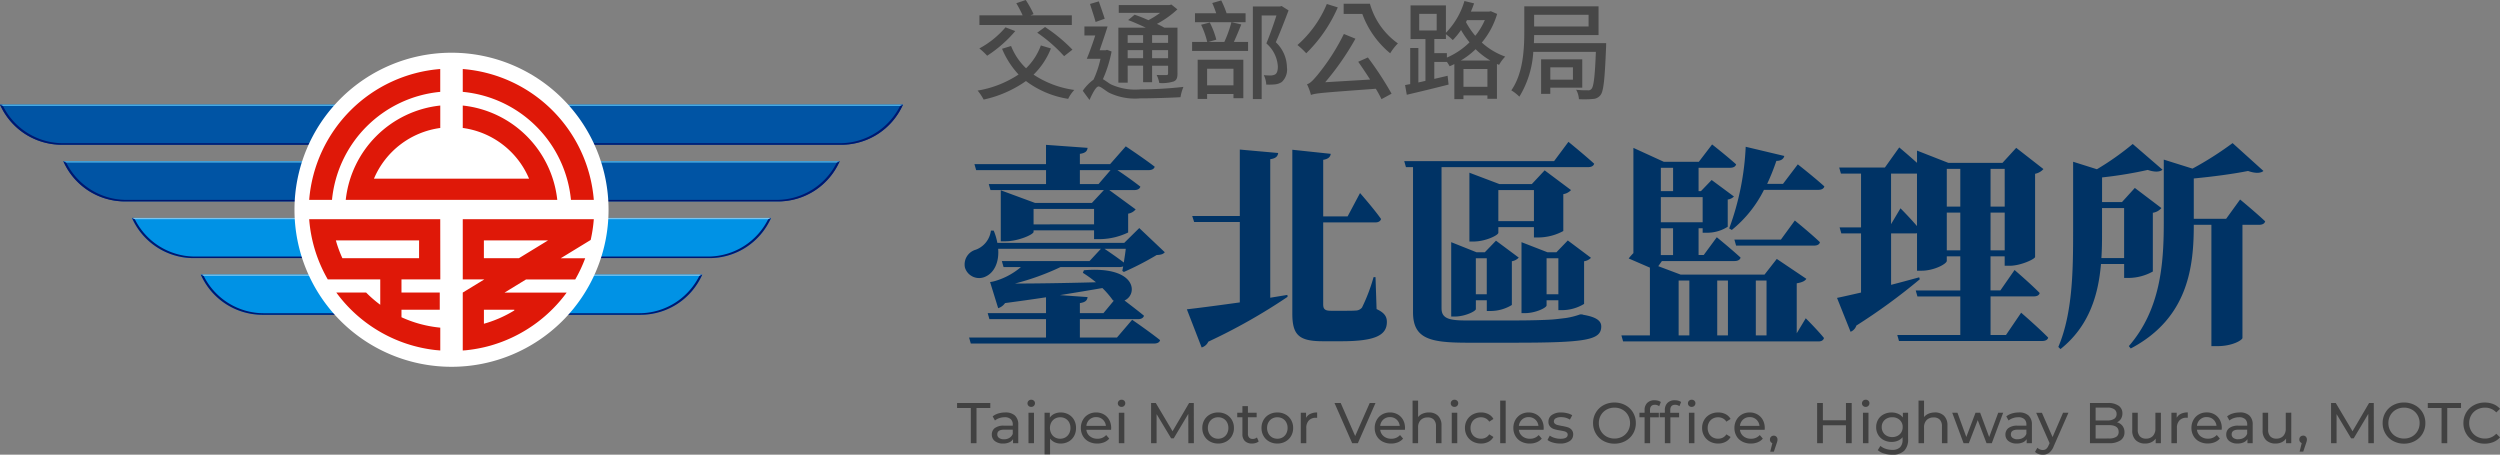 <svg xmlns="http://www.w3.org/2000/svg" width="326.527" height="59.386" viewBox="0 0 326.527 59.386">
  <rect x="0" y="0" width="326.527" height="59.386" fill="#808080" stroke="none"/>
  <g id="臺北所" transform="translate(-137 -377.614)">
    <g id="Group_2934" data-name="Group 2934" transform="translate(-11.028 -499.5)">
      <path id="Path_96" data-name="Path 96" d="M1.83-4.6H.03V-5.25H4.372V-4.6h-1.8V0H1.83Zm4.493.585a1.8,1.8,0,0,1,1.264.4A1.564,1.564,0,0,1,8.025-2.4V0H7.343V-.525A1.138,1.138,0,0,1,6.829-.1a1.961,1.961,0,0,1-.791.146A1.656,1.656,0,0,1,4.969-.278a1.035,1.035,0,0,1-.4-.847,1.044,1.044,0,0,1,.383-.844,1.885,1.885,0,0,1,1.215-.319h1.14V-2.43a.918.918,0,0,0-.27-.713A1.139,1.139,0,0,0,6.24-3.39a2.1,2.1,0,0,0-.69.116,1.778,1.778,0,0,0-.57.311l-.3-.54a2.177,2.177,0,0,1,.735-.379A3.076,3.076,0,0,1,6.323-4.013ZM6.158-.51A1.337,1.337,0,0,0,6.87-.694a1.051,1.051,0,0,0,.435-.521V-1.77H6.2q-.915,0-.915.615a.556.556,0,0,0,.233.473A1.063,1.063,0,0,0,6.158-.51Zm3.2-3.465h.72V0H9.36Zm.36-.765a.48.48,0,0,1-.349-.135.443.443,0,0,1-.139-.33.455.455,0,0,1,.139-.334.473.473,0,0,1,.349-.139.487.487,0,0,1,.349.131.431.431,0,0,1,.139.326.464.464,0,0,1-.139.341A.473.473,0,0,1,9.72-4.74Zm3.84.727a2.089,2.089,0,0,1,1.035.255,1.834,1.834,0,0,1,.716.713,2.111,2.111,0,0,1,.259,1.058,2.132,2.132,0,0,1-.259,1.061,1.827,1.827,0,0,1-.716.716A2.089,2.089,0,0,1,13.56.045a1.842,1.842,0,0,1-.784-.165,1.63,1.63,0,0,1-.6-.48V1.455h-.72v-5.43h.69v.63a1.529,1.529,0,0,1,.608-.5A1.918,1.918,0,0,1,13.56-4.013ZM13.5-.585a1.342,1.342,0,0,0,.686-.176,1.27,1.27,0,0,0,.48-.5,1.486,1.486,0,0,0,.176-.731,1.486,1.486,0,0,0-.176-.731,1.244,1.244,0,0,0-.48-.491,1.365,1.365,0,0,0-.686-.172,1.328,1.328,0,0,0-.679.176,1.277,1.277,0,0,0-.48.491,1.465,1.465,0,0,0-.176.728,1.512,1.512,0,0,0,.173.731,1.237,1.237,0,0,0,.48.5A1.348,1.348,0,0,0,13.5-.585Zm6.66-1.38a2.063,2.063,0,0,1-.015.218H16.92a1.248,1.248,0,0,0,.461.844,1.505,1.505,0,0,0,.979.319,1.474,1.474,0,0,0,1.148-.48l.4.465a1.741,1.741,0,0,1-.671.48,2.336,2.336,0,0,1-.9.165A2.347,2.347,0,0,1,17.22-.214a1.845,1.845,0,0,1-.754-.724,2.075,2.075,0,0,1-.266-1.05,2.107,2.107,0,0,1,.259-1.043,1.854,1.854,0,0,1,.712-.724,2.03,2.03,0,0,1,1.024-.259,1.989,1.989,0,0,1,1.016.259,1.817,1.817,0,0,1,.7.724A2.2,2.2,0,0,1,20.16-1.965Zm-1.965-1.44a1.244,1.244,0,0,0-.866.315,1.27,1.27,0,0,0-.409.825h2.55a1.278,1.278,0,0,0-.409-.821A1.236,1.236,0,0,0,18.195-3.405Zm2.962-.57h.72V0h-.72Zm.36-.765a.48.48,0,0,1-.349-.135.443.443,0,0,1-.139-.33.455.455,0,0,1,.139-.334.473.473,0,0,1,.349-.139.487.487,0,0,1,.349.131A.431.431,0,0,1,22-5.22a.464.464,0,0,1-.139.341A.473.473,0,0,1,21.517-4.74ZM30.24,0l-.008-3.825-1.9,3.188H27.99L26.092-3.8V0h-.72V-5.25h.615l2.19,3.69,2.16-3.69h.615L30.96,0Zm3.892.045a2.155,2.155,0,0,1-1.065-.263,1.9,1.9,0,0,1-.739-.724,2.054,2.054,0,0,1-.266-1.046,2.054,2.054,0,0,1,.266-1.046,1.877,1.877,0,0,1,.739-.72,2.18,2.18,0,0,1,1.065-.259,2.159,2.159,0,0,1,1.061.259,1.884,1.884,0,0,1,.735.72,2.054,2.054,0,0,1,.266,1.046,2.054,2.054,0,0,1-.266,1.046,1.911,1.911,0,0,1-.735.724A2.134,2.134,0,0,1,34.132.045Zm0-.63a1.342,1.342,0,0,0,.686-.176,1.244,1.244,0,0,0,.476-.5,1.512,1.512,0,0,0,.173-.731,1.512,1.512,0,0,0-.173-.731,1.218,1.218,0,0,0-.476-.491,1.365,1.365,0,0,0-.686-.172,1.365,1.365,0,0,0-.686.172,1.244,1.244,0,0,0-.48.491,1.486,1.486,0,0,0-.176.731,1.486,1.486,0,0,0,.176.731,1.27,1.27,0,0,0,.48.5A1.342,1.342,0,0,0,34.132-.585Zm5.295.353a1.074,1.074,0,0,1-.39.206,1.629,1.629,0,0,1-.48.071,1.275,1.275,0,0,1-.93-.323A1.232,1.232,0,0,1,37.3-1.2V-3.383h-.675v-.592H37.3v-.87h.72v.87h1.14v.592h-1.14V-1.23a.7.7,0,0,0,.161.5.6.6,0,0,0,.461.173A.868.868,0,0,0,39.2-.75Zm2.438.278A2.155,2.155,0,0,1,40.8-.218a1.9,1.9,0,0,1-.739-.724,2.054,2.054,0,0,1-.266-1.046,2.054,2.054,0,0,1,.266-1.046,1.877,1.877,0,0,1,.739-.72,2.18,2.18,0,0,1,1.065-.259,2.159,2.159,0,0,1,1.061.259,1.884,1.884,0,0,1,.735.72,2.055,2.055,0,0,1,.266,1.046,2.055,2.055,0,0,1-.266,1.046,1.911,1.911,0,0,1-.735.724A2.134,2.134,0,0,1,41.865.045Zm0-.63a1.342,1.342,0,0,0,.686-.176,1.244,1.244,0,0,0,.476-.5,1.512,1.512,0,0,0,.173-.731,1.512,1.512,0,0,0-.173-.731,1.218,1.218,0,0,0-.476-.491,1.365,1.365,0,0,0-.686-.172,1.365,1.365,0,0,0-.686.172,1.244,1.244,0,0,0-.48.491,1.486,1.486,0,0,0-.176.731,1.486,1.486,0,0,0,.176.731,1.27,1.27,0,0,0,.48.5A1.342,1.342,0,0,0,41.865-.585Zm3.75-2.723a1.228,1.228,0,0,1,.555-.525,2.014,2.014,0,0,1,.892-.18v.7a1.406,1.406,0,0,0-.165-.007,1.211,1.211,0,0,0-.919.349,1.381,1.381,0,0,0-.334.994V0h-.72V-3.975h.69ZM54.682-5.25,52.38,0h-.742l-2.31-5.25h.81l1.89,4.313,1.9-4.313Zm3.855,3.285a2.064,2.064,0,0,1-.015.218H55.3a1.248,1.248,0,0,0,.461.844,1.505,1.505,0,0,0,.979.319,1.474,1.474,0,0,0,1.148-.48l.4.465a1.741,1.741,0,0,1-.671.48,2.336,2.336,0,0,1-.9.165A2.347,2.347,0,0,1,55.6-.214a1.845,1.845,0,0,1-.754-.724,2.075,2.075,0,0,1-.266-1.05,2.107,2.107,0,0,1,.259-1.043,1.854,1.854,0,0,1,.713-.724,2.03,2.03,0,0,1,1.024-.259,1.989,1.989,0,0,1,1.016.259,1.817,1.817,0,0,1,.7.724A2.2,2.2,0,0,1,58.537-1.965Zm-1.965-1.44a1.244,1.244,0,0,0-.866.315,1.27,1.27,0,0,0-.409.825h2.55a1.278,1.278,0,0,0-.409-.821A1.236,1.236,0,0,0,56.572-3.405Zm5.085-.608a1.642,1.642,0,0,1,1.2.439,1.726,1.726,0,0,1,.446,1.286V0h-.72V-2.2a1.22,1.22,0,0,0-.278-.87,1.044,1.044,0,0,0-.8-.293,1.239,1.239,0,0,0-.922.341,1.333,1.333,0,0,0-.338.979V0h-.72V-5.565h.72v2.153a1.486,1.486,0,0,1,.589-.442A2.028,2.028,0,0,1,61.657-4.013Zm2.985.038h.72V0h-.72ZM65-4.74a.48.48,0,0,1-.349-.135.443.443,0,0,1-.139-.33.455.455,0,0,1,.139-.334A.473.473,0,0,1,65-5.678a.487.487,0,0,1,.349.131.431.431,0,0,1,.139.326.464.464,0,0,1-.139.341A.473.473,0,0,1,65-4.74ZM68.467.045a2.208,2.208,0,0,1-1.084-.263,1.923,1.923,0,0,1-.746-.724,2.032,2.032,0,0,1-.27-1.046,2.032,2.032,0,0,1,.27-1.046,1.9,1.9,0,0,1,.746-.72,2.233,2.233,0,0,1,1.084-.259,2.08,2.08,0,0,1,.964.217,1.549,1.549,0,0,1,.656.63l-.548.352a1.223,1.223,0,0,0-.465-.427,1.326,1.326,0,0,0-.615-.143,1.422,1.422,0,0,0-.7.172,1.229,1.229,0,0,0-.488.491,1.486,1.486,0,0,0-.176.731,1.5,1.5,0,0,0,.176.739,1.229,1.229,0,0,0,.488.491,1.422,1.422,0,0,0,.7.173,1.326,1.326,0,0,0,.615-.142,1.223,1.223,0,0,0,.465-.428l.548.345a1.573,1.573,0,0,1-.656.634A2.051,2.051,0,0,1,68.467.045Zm2.5-5.61h.72V0h-.72Zm5.685,3.6a2.063,2.063,0,0,1-.015.218H73.41a1.248,1.248,0,0,0,.461.844,1.505,1.505,0,0,0,.979.319A1.474,1.474,0,0,0,76-1.065l.4.465a1.741,1.741,0,0,1-.671.48,2.336,2.336,0,0,1-.9.165A2.347,2.347,0,0,1,73.71-.214a1.845,1.845,0,0,1-.754-.724,2.075,2.075,0,0,1-.266-1.05,2.107,2.107,0,0,1,.259-1.043,1.854,1.854,0,0,1,.712-.724,2.03,2.03,0,0,1,1.024-.259,1.989,1.989,0,0,1,1.016.259,1.817,1.817,0,0,1,.7.724A2.2,2.2,0,0,1,76.65-1.965Zm-1.965-1.44a1.244,1.244,0,0,0-.866.315,1.27,1.27,0,0,0-.409.825h2.55a1.278,1.278,0,0,0-.409-.821A1.236,1.236,0,0,0,74.685-3.405Zm4.1,3.45a3.331,3.331,0,0,1-.937-.131,2.059,2.059,0,0,1-.705-.334l.3-.57a2.153,2.153,0,0,0,.637.3,2.623,2.623,0,0,0,.757.113q.945,0,.945-.54a.35.35,0,0,0-.128-.285.807.807,0,0,0-.319-.154q-.191-.049-.544-.109a5.329,5.329,0,0,1-.784-.173,1.208,1.208,0,0,1-.521-.33.918.918,0,0,1-.217-.653,1.019,1.019,0,0,1,.45-.866,2.015,2.015,0,0,1,1.207-.326,3.327,3.327,0,0,1,.8.1,2.138,2.138,0,0,1,.652.263l-.307.57A2.067,2.067,0,0,0,78.922-3.4a1.326,1.326,0,0,0-.7.15.453.453,0,0,0-.24.4.379.379,0,0,0,.135.308.854.854,0,0,0,.334.165q.2.053.559.12a6.064,6.064,0,0,1,.776.176,1.159,1.159,0,0,1,.506.319.888.888,0,0,1,.21.63.993.993,0,0,1-.461.859A2.178,2.178,0,0,1,78.787.045ZM85.9.06a2.935,2.935,0,0,1-1.433-.349,2.578,2.578,0,0,1-1-.964A2.645,2.645,0,0,1,83.1-2.625,2.645,2.645,0,0,1,83.464-4a2.578,2.578,0,0,1,1-.964A2.935,2.935,0,0,1,85.9-5.31a2.92,2.92,0,0,1,1.425.349,2.559,2.559,0,0,1,1,.96,2.661,2.661,0,0,1,.36,1.376,2.661,2.661,0,0,1-.36,1.376,2.559,2.559,0,0,1-1,.96A2.92,2.92,0,0,1,85.9.06Zm0-.668A2.063,2.063,0,0,0,86.936-.87a1.926,1.926,0,0,0,.728-.724,2.025,2.025,0,0,0,.266-1.031,2.025,2.025,0,0,0-.266-1.031,1.926,1.926,0,0,0-.728-.724A2.063,2.063,0,0,0,85.9-4.642a2.1,2.1,0,0,0-1.046.262,1.911,1.911,0,0,0-.735.724,2.025,2.025,0,0,0-.266,1.031,2.025,2.025,0,0,0,.266,1.031,1.911,1.911,0,0,0,.735.724A2.1,2.1,0,0,0,85.9-.608Zm5.28-4.41q-.645,0-.645.7v.345h1.155v.592h-1.14V0h-.72V-3.383h-.675v-.592h.675v-.353a1.267,1.267,0,0,1,.345-.937,1.308,1.308,0,0,1,.967-.345,1.631,1.631,0,0,1,.45.06,1.1,1.1,0,0,1,.36.173l-.218.547A.9.9,0,0,0,91.177-5.018Zm2.647,0q-.645,0-.645.7v.345h1.155v.592h-1.14V0h-.72V-3.383H91.8v-.592h.675v-.353a1.267,1.267,0,0,1,.345-.937,1.308,1.308,0,0,1,.967-.345,1.631,1.631,0,0,1,.45.06,1.1,1.1,0,0,1,.36.173l-.218.547A.9.9,0,0,0,93.825-5.018Zm1.793,1.043h.72V0h-.72Zm.36-.765a.48.48,0,0,1-.349-.135.443.443,0,0,1-.139-.33.455.455,0,0,1,.139-.334.473.473,0,0,1,.349-.139.487.487,0,0,1,.349.131.431.431,0,0,1,.139.326.464.464,0,0,1-.139.341A.473.473,0,0,1,95.978-4.74ZM99.442.045a2.208,2.208,0,0,1-1.084-.263,1.923,1.923,0,0,1-.746-.724,2.032,2.032,0,0,1-.27-1.046,2.032,2.032,0,0,1,.27-1.046,1.9,1.9,0,0,1,.746-.72,2.233,2.233,0,0,1,1.084-.259,2.08,2.08,0,0,1,.964.217,1.549,1.549,0,0,1,.656.63l-.548.352a1.223,1.223,0,0,0-.465-.427,1.326,1.326,0,0,0-.615-.143,1.422,1.422,0,0,0-.7.172,1.229,1.229,0,0,0-.488.491,1.486,1.486,0,0,0-.176.731,1.5,1.5,0,0,0,.176.739,1.229,1.229,0,0,0,.488.491,1.422,1.422,0,0,0,.7.173,1.326,1.326,0,0,0,.615-.142,1.223,1.223,0,0,0,.465-.428l.548.345a1.573,1.573,0,0,1-.656.634A2.051,2.051,0,0,1,99.442.045Zm6.083-2.01a2.063,2.063,0,0,1-.015.218h-3.225a1.248,1.248,0,0,0,.461.844,1.505,1.505,0,0,0,.979.319,1.474,1.474,0,0,0,1.147-.48l.4.465a1.741,1.741,0,0,1-.671.48,2.336,2.336,0,0,1-.9.165,2.347,2.347,0,0,1-1.118-.259,1.845,1.845,0,0,1-.754-.724,2.075,2.075,0,0,1-.266-1.05,2.107,2.107,0,0,1,.259-1.043,1.854,1.854,0,0,1,.712-.724,2.03,2.03,0,0,1,1.024-.259,1.989,1.989,0,0,1,1.016.259,1.817,1.817,0,0,1,.7.724A2.2,2.2,0,0,1,105.525-1.965Zm-1.965-1.44a1.244,1.244,0,0,0-.866.315,1.27,1.27,0,0,0-.409.825h2.55a1.278,1.278,0,0,0-.409-.821A1.236,1.236,0,0,0,103.56-3.405ZM106.7-.983a.46.46,0,0,1,.349.146.508.508,0,0,1,.139.364.894.894,0,0,1-.026.217q-.026.105-.1.323L106.71,1.11h-.473l.278-1.118a.471.471,0,0,1-.229-.176.492.492,0,0,1-.086-.289.5.5,0,0,1,.143-.368A.488.488,0,0,1,106.7-.983ZM116.88-5.25V0h-.75V-2.34h-3.015V0h-.75V-5.25h.75v2.258h3.015V-5.25Zm1.47,1.275h.72V0h-.72Zm.36-.765a.48.48,0,0,1-.349-.135.443.443,0,0,1-.139-.33.455.455,0,0,1,.139-.334.473.473,0,0,1,.349-.139.487.487,0,0,1,.349.131.431.431,0,0,1,.139.326.464.464,0,0,1-.139.341A.473.473,0,0,1,118.71-4.74Zm5.535.765V-.54A2.053,2.053,0,0,1,123.727,1a2.146,2.146,0,0,1-1.545.5,3.7,3.7,0,0,1-1.073-.154,2.123,2.123,0,0,1-.825-.439l.345-.555a2.036,2.036,0,0,0,.686.379,2.607,2.607,0,0,0,.844.139,1.415,1.415,0,0,0,1.031-.33,1.358,1.358,0,0,0,.334-1.005V-.78a1.593,1.593,0,0,1-.626.461,2.086,2.086,0,0,1-.806.154,2.173,2.173,0,0,1-1.031-.244,1.813,1.813,0,0,1-.724-.683,1.912,1.912,0,0,1-.262-1,1.912,1.912,0,0,1,.262-1,1.787,1.787,0,0,1,.724-.679,2.2,2.2,0,0,1,1.031-.24,2.106,2.106,0,0,1,.836.165,1.552,1.552,0,0,1,.634.487v-.615ZM122.175-.8a1.474,1.474,0,0,0,.7-.165,1.221,1.221,0,0,0,.488-.461,1.288,1.288,0,0,0,.176-.671,1.217,1.217,0,0,0-.382-.934,1.384,1.384,0,0,0-.982-.356,1.4,1.4,0,0,0-.99.356,1.217,1.217,0,0,0-.382.934,1.288,1.288,0,0,0,.176.671,1.221,1.221,0,0,0,.488.461A1.49,1.49,0,0,0,122.175-.8Zm5.565-3.218a1.642,1.642,0,0,1,1.2.439,1.726,1.726,0,0,1,.446,1.286V0h-.72V-2.2a1.22,1.22,0,0,0-.277-.87,1.044,1.044,0,0,0-.8-.293,1.239,1.239,0,0,0-.923.341,1.333,1.333,0,0,0-.338.979V0h-.72V-5.565h.72v2.153a1.486,1.486,0,0,1,.589-.442A2.028,2.028,0,0,1,127.74-4.013Zm8.925.038L135.18,0h-.69l-1.148-3.015L132.18,0h-.69l-1.478-3.975h.682L131.85-.81l1.2-3.165h.607L134.835-.8l1.185-3.18Zm2.048-.038a1.8,1.8,0,0,1,1.264.4,1.564,1.564,0,0,1,.439,1.208V0h-.683V-.525a1.138,1.138,0,0,1-.514.424,1.961,1.961,0,0,1-.791.146,1.656,1.656,0,0,1-1.069-.323,1.035,1.035,0,0,1-.4-.847,1.044,1.044,0,0,1,.383-.844,1.885,1.885,0,0,1,1.215-.319h1.14V-2.43a.918.918,0,0,0-.27-.713,1.139,1.139,0,0,0-.795-.247,2.1,2.1,0,0,0-.69.116,1.778,1.778,0,0,0-.57.311l-.3-.54a2.177,2.177,0,0,1,.735-.379A3.075,3.075,0,0,1,138.713-4.013Zm-.165,3.5a1.337,1.337,0,0,0,.713-.184,1.052,1.052,0,0,0,.435-.521V-1.77h-1.11q-.915,0-.915.615a.556.556,0,0,0,.233.473A1.063,1.063,0,0,0,138.548-.51Zm6.645-3.465L143.265.4a1.972,1.972,0,0,1-.6.855,1.361,1.361,0,0,1-.821.247,1.736,1.736,0,0,1-.566-.094,1.162,1.162,0,0,1-.454-.274l.307-.54a1,1,0,0,0,.712.293.687.687,0,0,0,.439-.139,1.183,1.183,0,0,0,.319-.476l.128-.278-1.755-3.968h.75L143.115-.8l1.372-3.18Zm6.33,1.253a1.345,1.345,0,0,1,.72.461,1.323,1.323,0,0,1,.263.844,1.213,1.213,0,0,1-.514,1.05A2.557,2.557,0,0,1,150.5,0h-2.5V-5.25h2.355a2.322,2.322,0,0,1,1.391.36,1.168,1.168,0,0,1,.491,1,1.3,1.3,0,0,1-.191.713A1.246,1.246,0,0,1,151.523-2.723Zm-2.783-1.92v1.68h1.537a1.561,1.561,0,0,0,.889-.214.711.711,0,0,0,.311-.626.711.711,0,0,0-.311-.626,1.561,1.561,0,0,0-.889-.214Zm1.725,4.035a1.776,1.776,0,0,0,.96-.21.731.731,0,0,0,.322-.66q0-.877-1.283-.877H148.74V-.608Zm6.8-3.368V0h-.682V-.6a1.447,1.447,0,0,1-.574.476,1.79,1.79,0,0,1-.776.169,1.734,1.734,0,0,1-1.253-.439,1.711,1.711,0,0,1-.457-1.294V-3.975h.72V-1.77a1.234,1.234,0,0,0,.277.874,1.036,1.036,0,0,0,.795.3,1.187,1.187,0,0,0,.9-.345,1.354,1.354,0,0,0,.33-.975V-3.975Zm2.063.668a1.228,1.228,0,0,1,.555-.525,2.014,2.014,0,0,1,.893-.18v.7a1.406,1.406,0,0,0-.165-.007,1.211,1.211,0,0,0-.919.349,1.381,1.381,0,0,0-.334.994V0h-.72V-3.975h.69Zm5.887,1.342a2.065,2.065,0,0,1-.015.218h-3.225a1.248,1.248,0,0,0,.461.844,1.505,1.505,0,0,0,.979.319,1.474,1.474,0,0,0,1.147-.48l.4.465a1.741,1.741,0,0,1-.671.48,2.336,2.336,0,0,1-.9.165,2.347,2.347,0,0,1-1.117-.259,1.846,1.846,0,0,1-.754-.724,2.075,2.075,0,0,1-.266-1.05,2.107,2.107,0,0,1,.259-1.043,1.854,1.854,0,0,1,.713-.724,2.03,2.03,0,0,1,1.024-.259,1.989,1.989,0,0,1,1.016.259,1.817,1.817,0,0,1,.7.724A2.2,2.2,0,0,1,165.218-1.965Zm-1.965-1.44a1.244,1.244,0,0,0-.866.315,1.27,1.27,0,0,0-.409.825h2.55a1.278,1.278,0,0,0-.409-.821A1.236,1.236,0,0,0,163.253-3.405Zm4.3-.608a1.8,1.8,0,0,1,1.264.4,1.564,1.564,0,0,1,.439,1.208V0h-.683V-.525a1.138,1.138,0,0,1-.514.424,1.961,1.961,0,0,1-.791.146A1.656,1.656,0,0,1,166.2-.278a1.035,1.035,0,0,1-.4-.847,1.044,1.044,0,0,1,.383-.844,1.885,1.885,0,0,1,1.215-.319h1.14V-2.43a.918.918,0,0,0-.27-.713,1.139,1.139,0,0,0-.795-.247,2.1,2.1,0,0,0-.69.116,1.778,1.778,0,0,0-.57.311l-.3-.54a2.177,2.177,0,0,1,.735-.379A3.075,3.075,0,0,1,167.55-4.013Zm-.165,3.5a1.337,1.337,0,0,0,.713-.184,1.052,1.052,0,0,0,.435-.521V-1.77h-1.11q-.915,0-.915.615a.556.556,0,0,0,.233.473A1.063,1.063,0,0,0,167.385-.51Zm6.908-3.465V0h-.682V-.6a1.447,1.447,0,0,1-.574.476,1.79,1.79,0,0,1-.776.169,1.734,1.734,0,0,1-1.253-.439,1.711,1.711,0,0,1-.457-1.294V-3.975h.72V-1.77a1.234,1.234,0,0,0,.277.874,1.036,1.036,0,0,0,.795.3,1.187,1.187,0,0,0,.9-.345,1.354,1.354,0,0,0,.33-.975V-3.975Zm1.553,2.993a.46.46,0,0,1,.349.146.508.508,0,0,1,.139.364.893.893,0,0,1-.026.217q-.026.105-.1.323l-.353,1.043h-.472l.277-1.118a.471.471,0,0,1-.229-.176.492.492,0,0,1-.086-.289.5.5,0,0,1,.143-.368A.488.488,0,0,1,175.845-.983ZM184.358,0l-.007-3.825-1.9,3.188h-.345L180.21-3.8V0h-.72V-5.25h.615l2.19,3.69,2.16-3.69h.615L185.078,0Zm4.665.06a2.935,2.935,0,0,1-1.432-.349,2.578,2.578,0,0,1-1-.964,2.645,2.645,0,0,1-.364-1.373A2.645,2.645,0,0,1,186.589-4a2.578,2.578,0,0,1,1-.964,2.935,2.935,0,0,1,1.432-.349,2.92,2.92,0,0,1,1.425.349,2.559,2.559,0,0,1,1,.96,2.661,2.661,0,0,1,.36,1.376,2.661,2.661,0,0,1-.36,1.376,2.559,2.559,0,0,1-1,.96A2.92,2.92,0,0,1,189.023.06Zm0-.668a2.063,2.063,0,0,0,1.039-.262,1.926,1.926,0,0,0,.728-.724,2.025,2.025,0,0,0,.266-1.031,2.025,2.025,0,0,0-.266-1.031,1.926,1.926,0,0,0-.728-.724,2.063,2.063,0,0,0-1.039-.262,2.1,2.1,0,0,0-1.046.262,1.911,1.911,0,0,0-.735.724,2.025,2.025,0,0,0-.266,1.031,2.025,2.025,0,0,0,.266,1.031,1.911,1.911,0,0,0,.735.724A2.1,2.1,0,0,0,189.023-.608Zm4.9-3.99h-1.8V-5.25h4.342V-4.6h-1.8V0h-.742ZM199.553.06a2.9,2.9,0,0,1-1.421-.349,2.566,2.566,0,0,1-.994-.96,2.661,2.661,0,0,1-.36-1.376A2.661,2.661,0,0,1,197.138-4a2.559,2.559,0,0,1,1-.96,2.92,2.92,0,0,1,1.425-.349,2.974,2.974,0,0,1,1.125.206,2.3,2.3,0,0,1,.87.611l-.488.473a1.956,1.956,0,0,0-1.477-.622,2.14,2.14,0,0,0-1.057.262,1.9,1.9,0,0,0-.739.724,2.025,2.025,0,0,0-.266,1.031,2.025,2.025,0,0,0,.266,1.031,1.9,1.9,0,0,0,.739.724,2.14,2.14,0,0,0,1.057.262,1.96,1.96,0,0,0,1.477-.63l.488.473a2.333,2.333,0,0,1-.874.615A2.956,2.956,0,0,1,199.553.06Z" transform="translate(273 935)" fill="#414141"/>
      <path id="Path_97" data-name="Path 97" d="M-28.98-9.884h-5.4l.406-.154A12.514,12.514,0,0,0-35-11.886l-1.232.42a15.623,15.623,0,0,1,.826,1.582h-5.642v1.26H-28.98ZM-33.5-7.616A19.733,19.733,0,0,1-29.988-4.55L-28.9-5.4A20.9,20.9,0,0,0-32.48-8.358Zm-4.144-.7a11.844,11.844,0,0,1-3.416,2.758,8.3,8.3,0,0,1,1.022.952,16.566,16.566,0,0,0,3.668-3.22Zm4.62,2.366a7.97,7.97,0,0,1-1.932,2.982,8.167,8.167,0,0,1-1.96-2.912l-1.176.364a11.262,11.262,0,0,0,2.156,3.36,13.719,13.719,0,0,1-5.348,2.1A6.61,6.61,0,0,1-40.5,1.12,15.127,15.127,0,0,0-34.972-1.3a12.342,12.342,0,0,0,5.516,2.324,4.509,4.509,0,0,1,.8-1.162,12.694,12.694,0,0,1-5.32-2A9.857,9.857,0,0,0-31.71-5.558ZM-19.67-7.294v1.008h-2.016V-7.294Zm3.262,1.008h-2.086V-7.294h2.086Zm-2.086,2v-1.05h2.086v1.05Zm-3.192,0v-1.05h2.016v1.05Zm0,.98h2.016v2.156h1.176V-3.3h2.086v.994c0,.168-.056.224-.224.224s-.7.014-1.274-.014a3.569,3.569,0,0,1,.35,1.05,5.024,5.024,0,0,0,1.876-.2c.392-.168.5-.462.5-1.05V-8.274H-16.9a10.2,10.2,0,0,0-.966-.49,12.519,12.519,0,0,0,2.674-1.9l-.784-.63-.252.07h-6.622v1.022h5.4a11.738,11.738,0,0,1-1.526.952,19.2,19.2,0,0,0-1.806-.714l-.84.7c.714.266,1.568.644,2.3.994H-22.9v7.182h1.218Zm-3-6.132c-.182-.6-.518-1.54-.77-2.268l-1.148.336c.224.742.574,1.736.728,2.352Zm.308,4.06-.2.056h-.77c.336-.98.728-2.114,1.036-3.108h-3.024v1.176h1.414c-.35,1.092-.756,2.226-1.106,3.052h1.792a13.153,13.153,0,0,1-.91,2.716A6.118,6.118,0,0,0-27.552-.028l.882,1.2c.378-.854.854-1.764,1.176-1.764.294,0,.812.49,1.372.812a7.792,7.792,0,0,0,4.06.742c1.624,0,4.2-.084,5.278-.154a6.045,6.045,0,0,1,.378-1.344,51.3,51.3,0,0,1-5.6.322,7.6,7.6,0,0,1-3.906-.672c-.448-.28-.742-.518-1.008-.658a16.762,16.762,0,0,0,1.134-3.612ZM-7.868-2.912v2.17h-3.444v-2.17Zm-4.676,3.948h1.232V.392h3.444V.938H-6.58V-4.088h-5.964ZM-6.286-10.15H-8.764a12.66,12.66,0,0,0-.7-1.68l-1.176.336a14.048,14.048,0,0,1,.518,1.344h-2.772v1.162h6.608ZM-8.134-8.988a16.2,16.2,0,0,1-.924,2.576H-11.13l1.022-.294a10.687,10.687,0,0,0-.854-2.24l-1.134.294a11.118,11.118,0,0,1,.8,2.24h-1.974v1.176h7.308V-6.412H-7.812c.308-.672.658-1.512.966-2.282ZM-1.582-11.1l-.2.056H-5.334V1.05h1.148V-9.87h1.932C-2.59-8.792-3.108-7.336-3.57-6.216a4.315,4.315,0,0,1,1.5,3.01c0,.476-.084.868-.35,1.036a1.254,1.254,0,0,1-.546.14,8.013,8.013,0,0,1-.938-.042A3.161,3.161,0,0,1-3.584-.84,7.8,7.8,0,0,0-2.422-.868a1.952,1.952,0,0,0,.868-.308,2.222,2.222,0,0,0,.672-1.9A4.618,4.618,0,0,0-2.338-6.37c.56-1.26,1.176-2.856,1.666-4.158Zm5.908-.266A14.511,14.511,0,0,1,.49-6.006,10.781,10.781,0,0,1,1.638-4.928,18.854,18.854,0,0,0,5.754-10.92Zm4.1,7.546c.49.7,1.036,1.512,1.554,2.324l-5.866.35A35.188,35.188,0,0,0,8.064-6.832L6.552-7.448A27.831,27.831,0,0,1,3.08-2.058c-.546.644-.924,1.064-1.344,1.176a7.261,7.261,0,0,1,.518,1.4C2.87.28,3.71.224,10.724-.294c.308.5.546.952.742,1.358L12.782.35A42.715,42.715,0,0,0,9.688-4.382ZM6.524-11.4v1.33H8.96A11.965,11.965,0,0,0,12.6-4.928a7.2,7.2,0,0,1,1.008-1.288A9.51,9.51,0,0,1,9.954-11.4Zm15.3,7.42A10.29,10.29,0,0,0,23.758-5.46,9.816,9.816,0,0,0,25.69-3.976Zm.35,3.43V-2.87H25.3V-.546Zm-2.17-4.4H18.368V-6.79H19.88v-.63a8.722,8.722,0,0,1,.9.77,10.421,10.421,0,0,0,1.078-1.316,11.032,11.032,0,0,0,1.106,1.61,9.635,9.635,0,0,1-2.954,1.988Zm-3.612-5.124h2.282V-7.91H16.394Zm8.568.812A8.685,8.685,0,0,1,23.716-7.21,9.9,9.9,0,0,1,22.5-9l.126-.252Zm.784-1.162-.224.056h-2.38c.154-.35.294-.714.42-1.078l-1.26-.308A9.978,9.978,0,0,1,19.88-7.6v-3.584H15.26v4.4h1.946v5.46l-.924.21V-5.614H15.218V-.9q-.357.063-.672.126L14.77.49c1.512-.35,3.542-.84,5.46-1.33L20.1-1.988l-1.736.406V-3.794h1.638v-.014a4.758,4.758,0,0,1,.364.574c.21-.084.406-.182.616-.28V1.064h1.19V.574H25.3v.448h1.246v-4.55l.28.112a5.125,5.125,0,0,1,.8-1.078A9.018,9.018,0,0,1,24.57-6.328a10.418,10.418,0,0,0,2-3.738ZM36.47-3.094v1.61H33.516v-1.61Zm1.218,2.66v-3.7H32.312V.378h1.2V-.434Zm.826-9.52v1.526H31.4V-9.954Zm-7.14,3.7c.014-.364.028-.714.028-1.05h8.414V-11.06h-9.7v3.346c0,2.24-.14,5.4-1.694,7.63a5.349,5.349,0,0,1,1.05.826A12.558,12.558,0,0,0,31.29-5.11h8.176c-.126,3.276-.294,4.522-.56,4.816a.506.506,0,0,1-.49.2,11.364,11.364,0,0,1-1.526-.07,2.9,2.9,0,0,1,.364,1.232,11.974,11.974,0,0,0,1.806-.028,1.316,1.316,0,0,0,1.008-.5c.406-.5.56-2.072.728-6.216.014-.182.014-.574.014-.574Z" transform="translate(317 889)" fill="#474747"/>
      <path id="Path_98" data-name="Path 98" d="M20.076-20.664l-1.568,1.82H16.072v-1.82ZM10.024-13.58V-15.6h7.9v2.016Zm-7.5-7.084h9.128v1.82H4.172l.224.784H19.208L17.64-16.38H10.22L5.74-18.032v6.664H6.3c1.736,0,3.724-.9,3.724-1.232v-.2h7.9v1.148h.812a8.8,8.8,0,0,0,3.64-.868V-14.98a1.58,1.58,0,0,0,.98-.56l-3.444-2.52h3.248c.42,0,.728-.14.812-.448-.924-.728-2.24-1.652-3-2.156h4.06c.42,0,.728-.14.812-.448-1.456-1.12-3.78-2.66-3.78-2.66L20.02-21.448H16.072v-1.344c.784-.112.952-.392,1.008-.784l-5.432-.392v2.52H2.3ZM22.064-10.388c-.056.56-.168,1.2-.252,1.792-.868-.672-1.988-1.428-2.52-1.792ZM20.5-3.612,19.152-1.988h-3.08V-3.3c.784-.112.952-.392,1.008-.784L13.468-4.34c2.072-.336,3.948-.644,5.544-.924a11.449,11.449,0,0,1,1.372,1.6Zm1.316-3.752A38.49,38.49,0,0,0,26.1-9.576c.588-.028.84-.112,1.064-.364L23.828-13.1l-1.96,1.932H5.292a7.834,7.834,0,0,0-.476-1.6H4.452a3.069,3.069,0,0,1-1.96,2.492A1.993,1.993,0,0,0,1.064-7.924,1.934,1.934,0,0,0,3.78-6.776C4.816-7.252,5.544-8.54,5.4-10.388H18.816l-1.484,1.6H5.88l.224.784H8.372A9.178,9.178,0,0,1,5.1-6.216a4.246,4.246,0,0,1-.756.168L5.4-2.632A1.766,1.766,0,0,0,6.3-3.3c1.876-.252,3.668-.5,5.348-.756v2.072H4.032l.224.784h7.392V1.2H1.6l.224.784H25.76c.392,0,.728-.14.784-.448C25.144.42,22.9-1.12,22.9-1.12L20.916,1.2H16.072V-1.2H23.66c.392,0,.7-.14.784-.448C23.66-2.3,22.624-3.08,21.9-3.64,23.66-4.4,23.548-8.176,16.6-7.588l-.14.336A16.761,16.761,0,0,1,18.172-6.02c-4.088.112-7.9.168-10.584.168a33.045,33.045,0,0,0,5.964-2.156h7.7a1.207,1.207,0,0,0,.476-.084l-.112.588ZM40.936-4V-22.092c.784-.112.98-.42,1.036-.812l-5.012-.448v8.68H30.744l.252.784H36.96v10.5c-3.024.42-5.6.756-6.916.9l1.932,4.984a1.363,1.363,0,0,0,.868-.756A75.245,75.245,0,0,0,43.2-4.116l-.028-.252ZM54.684-6.692h-.252A23.12,23.12,0,0,1,52.92-2.716a1.082,1.082,0,0,1-.84.392c-.364.028-.868.028-1.428.028H48.86c-.756,0-1.008-.2-1.008-.84v-10.7h6.8c.392,0,.672-.14.756-.448-.9-1.288-2.744-3.388-2.744-3.388l-1.624,3.052H47.852v-7.392c.7-.112.952-.42.98-.784l-5.012-.532V-1.9c0,2.856.952,3.584,4.032,3.584h2.38c4.48,0,5.936-.812,5.936-2.52,0-.7-.308-1.2-1.344-1.68ZM81.676-1.82H81.4a9.852,9.852,0,0,1-1.9.476c-.5.056-1.316.168-1.876.2-.868.056-2.772.112-4.7.112H66.388c-2.24,0-3.08-.336-3.08-1.6V-21.056H82.46c.392,0,.7-.14.784-.448-1.26-1.148-3.36-2.856-3.36-2.856l-1.876,2.52H58.436l.224.784h.924V-2.1c0,3.528,2.324,3.976,7.224,3.976h5.824c9.576,0,11.536-.336,11.536-2.128,0-.616-.448-1.2-2.324-1.512ZM77.028-4.452v-4.7h1.54v4.7ZM79.156-2.38a5.558,5.558,0,0,0,2.772-.812V-8.764a1.564,1.564,0,0,0,.9-.448L79.8-11.48,78.316-9.94H77.14l-3.388-1.316v9.268h.476c1.344,0,2.8-.7,2.8-1.008v-.672h1.54V-2.38ZM67.788-4.452v-4.7h1.428v4.7Zm1.988,2.184a5.352,5.352,0,0,0,2.716-.784V-8.764a1.566,1.566,0,0,0,.9-.476L70.42-11.452,68.964-9.94H67.872l-3.3-1.316V-1.54h.448c1.344,0,2.772-.7,2.772-.98V-3.668h1.428v1.4ZM70.728-14v-4.06h4.648V-14Zm4.648,2.128h.672a6.926,6.926,0,0,0,3.164-.84v-4.816a1.761,1.761,0,0,0,1.008-.532l-3.444-2.576L75.1-18.844H70.868l-3.92-1.484v8.988h.532c1.54,0,3.248-.812,3.248-1.148v-.728h4.648Zm25.844-.98a15.786,15.786,0,0,0,4.2-5.236H112.5c.42,0,.728-.14.812-.448-1.288-1.176-3.472-2.884-3.472-2.884l-1.932,2.548H105.84a29.1,29.1,0,0,0,1.2-3c.644,0,.952-.28,1.036-.644l-5.04-1.2a35.36,35.36,0,0,1-2.156,10.668Zm6.412,1.26h-6.076l.224.784h10.192c.392,0,.7-.14.756-.448-1.2-1.148-3.276-2.828-3.276-2.828ZM94.276-6.244h1.4V.924h-1.4ZM91.952-20.972h1.6v3.052h-1.6Zm5.46,3.836v3.276h-5.46v-3.276Zm-3.864,7.56h-1.6v-3.5h1.6Zm7.168,3.332V.924h-1.4V-6.244Zm5.04,0V.924h-1.4V-6.244ZM109.7.644V-5.88c.756-.14,1.064-.308,1.26-.588l-3.864-2.6-1.6,2.044H94.528L91.616-8.12l.476-.672h9.492c.392,0,.7-.14.784-.448C101.22-10.3,99.26-11.9,99.26-11.9L97.552-9.576H96.88v-3.5h.532v.588H98a4.958,4.958,0,0,0,2.688-.784v-3.556a1.368,1.368,0,0,0,.812-.392l-2.912-2.156-1.4,1.456H96.88v-3.052H101c.392,0,.7-.14.784-.448-1.176-1.064-3.136-2.6-3.136-2.6l-1.736,2.268H92.344l-3.976-1.82V-9.828a6.9,6.9,0,0,0-.616.7l2.772,1.2V.924H86.8l.224.784h25.508c.392,0,.644-.14.728-.448-.812-1.008-2.38-2.576-2.38-2.576Zm19.6-10.836V-15.12h1.764v4.928Zm-7.28-3.416v-6.608h3.388v6.86c-.9-1.064-2.156-2.324-2.156-2.324Zm9.044-7.224V-15.9H129.3v-4.928Zm5.8,0V-15.9h-1.848v-4.928Zm-1.848,10.64V-15.12h1.848v4.928ZM137.032.868h-2.016v-5.04h5.628c.42,0,.728-.14.784-.448-1.176-1.2-3.276-3-3.276-3L136.3-4.956h-1.288V-9.408h1.848v1.232h.672c1.4,0,3.276-.868,3.3-1.148V-20.188a1.961,1.961,0,0,0,1.092-.616l-3.556-2.772-1.792,1.96H129.5l-4.088-1.6v1.6c-1.12-1.008-2.324-2.016-2.324-2.016L121.212-21h-5.964l.224.784H118.1v7.028h-2.8l.224.784H118.1v7.728c-1.344.308-2.464.56-3.136.7L116.732.448a1.285,1.285,0,0,0,.756-.812,77.593,77.593,0,0,0,8.288-6.048l-.084-.252c-1.232.336-2.464.672-3.668.98V-12.4h3.08a1.05,1.05,0,0,0,.308-.028v4.9H126c1.652,0,3.3-.9,3.3-1.288v-.588h1.764v4.452h-5.824l.224.784h5.6V.868h-8.232l.224.784h18.7c.392,0,.728-.14.784-.448-1.26-1.288-3.528-3.248-3.528-3.248Zm12.46-10.052c.084-1.2.084-2.352.084-3.444v-3.08h2.884v6.524Zm3.612,2.6a6.627,6.627,0,0,0,3.108-.84v-7.672a1.811,1.811,0,0,0,1.12-.616L153.86-18.34l-1.68,1.848h-2.6v-3.22a54.019,54.019,0,0,0,5.964-.98c.924.308,1.568.28,1.932-.028l-3.892-3.36a36.276,36.276,0,0,1-4.676,3.3l-3.108-.98v8.988c0,4.984-.028,10.724-1.932,15.2l.28.28c3.808-3.024,4.956-7.2,5.292-11.116h3.024v1.82Zm12.684-7.728H161.56v-5.264c2.632-.252,5.292-.616,7.084-.98.952.336,1.652.308,2.016,0l-4.032-3.64a43.314,43.314,0,0,1-5.236,3.332l-3.752-1.176v8.316c0,5.432-.476,11.34-4.564,16.044l.252.308c7.588-4,8.232-10.836,8.232-16.156h2.3V2.324h.756c2.1,0,3.3-.84,3.3-1.064V-13.524H170.1c.392,0,.7-.14.784-.448-1.2-1.148-3.276-2.856-3.276-2.856Z" transform="translate(273 920)" fill="#003365"/>
    </g>
    <g id="Group_2935" data-name="Group 2935" transform="translate(137 384.5)">
      <path id="Path_1" data-name="Path 1" d="M428.32,172.488h19.758a8.8,8.8,0,0,1-8.048,5.248H428.32Z" transform="translate(-356.359 -143.509)" fill="#0092e5"/>
      <path id="Path_2" data-name="Path 2" d="M447.781,172.488h.3a8.8,8.8,0,0,1-8.048,5.248H428.32v-.2h11.509a8.789,8.789,0,0,0,7.952-5.045" transform="translate(-356.359 -143.509)" fill="#00176f"/>
      <path id="Path_3" data-name="Path 3" d="M428.32,172.488h19.758a3.317,3.317,0,0,0-.379.168H428.32Z" transform="translate(-356.359 -143.509)" fill="#79c3ee"/>
      <path id="Path_4" data-name="Path 4" d="M474.3,40.311a8.794,8.794,0,0,1-8.047,5.246H428.321V40.311Z" transform="translate(-356.36 -33.538)" fill="#0054a4"/>
      <path id="Path_5" data-name="Path 5" d="M474.3,40.311a8.794,8.794,0,0,1-8.047,5.246H428.321v-.2h37.733a8.789,8.789,0,0,0,7.951-5.043Z" transform="translate(-356.36 -33.538)" fill="#00176f"/>
      <path id="Path_6" data-name="Path 6" d="M474.3,40.311a3.338,3.338,0,0,1-.378.166h-45.6v-.166Z" transform="translate(-356.36 -33.538)" fill="#53b7eb"/>
      <path id="Path_7" data-name="Path 7" d="M466.03,84.364a8.785,8.785,0,0,1-8.045,5.247H428.32V84.364Z" transform="translate(-356.359 -70.19)" fill="#0054a4"/>
      <path id="Path_8" data-name="Path 8" d="M466.03,84.364a8.785,8.785,0,0,1-8.045,5.247H428.32v-.2h29.463a8.792,8.792,0,0,0,7.953-5.045Z" transform="translate(-356.359 -70.19)" fill="#00176f"/>
      <path id="Path_9" data-name="Path 9" d="M466.03,84.364a2.966,2.966,0,0,1-.377.168H428.32v-.168Z" transform="translate(-356.359 -70.19)" fill="#53b7eb"/>
      <path id="Path_10" data-name="Path 10" d="M457.066,128.421a8.794,8.794,0,0,1-8.048,5.248h-20.7v-5.248Z" transform="translate(-356.359 -106.845)" fill="#0092e5"/>
      <path id="Path_11" data-name="Path 11" d="M457.066,128.421a8.794,8.794,0,0,1-8.048,5.248h-20.7v-.2h20.5a8.791,8.791,0,0,0,7.954-5.046Z" transform="translate(-356.359 -106.845)" fill="#00176f"/>
      <path id="Path_12" data-name="Path 12" d="M457.066,128.421a2.9,2.9,0,0,1-.38.17H428.32v-.17Z" transform="translate(-356.359 -106.845)" fill="#79c3ee"/>
      <path id="Path_13" data-name="Path 13" d="M175.857,172.488H156.1a8.8,8.8,0,0,0,8.047,5.248h11.711Z" transform="translate(-129.873 -143.509)" fill="#0092e5"/>
      <path id="Path_14" data-name="Path 14" d="M156.4,172.488h-.3a8.8,8.8,0,0,0,8.047,5.248h11.711v-.2h-11.51a8.786,8.786,0,0,1-7.951-5.045" transform="translate(-129.874 -143.509)" fill="#00176f"/>
      <path id="Path_15" data-name="Path 15" d="M175.857,172.488H156.1a3.546,3.546,0,0,1,.378.168h19.38Z" transform="translate(-129.873 -143.509)" fill="#79c3ee"/>
      <path id="Path_16" data-name="Path 16" d="M0,40.311a8.8,8.8,0,0,0,8.048,5.246H45.984V40.311Z" transform="translate(0 -33.538)" fill="#0054a4"/>
      <path id="Path_17" data-name="Path 17" d="M0,40.311a8.8,8.8,0,0,0,8.048,5.246H45.984v-.2H8.251A8.79,8.79,0,0,1,.3,40.311Z" transform="translate(0 -33.538)" fill="#00176f"/>
      <path id="Path_18" data-name="Path 18" d="M0,40.311a3.6,3.6,0,0,0,.379.166H45.984v-.166Z" transform="translate(0 -33.538)" fill="#53b7eb"/>
      <path id="Path_19" data-name="Path 19" d="M49.232,84.364a8.788,8.788,0,0,0,8.045,5.247H86.944V84.364Z" transform="translate(-40.961 -70.19)" fill="#0054a4"/>
      <path id="Path_20" data-name="Path 20" d="M49.232,84.364a8.788,8.788,0,0,0,8.045,5.247H86.944v-.2H57.479a8.791,8.791,0,0,1-7.952-5.045Z" transform="translate(-40.961 -70.19)" fill="#00176f"/>
      <path id="Path_21" data-name="Path 21" d="M49.232,84.364a3.211,3.211,0,0,0,.378.168H86.944v-.168Z" transform="translate(-40.961 -70.19)" fill="#53b7eb"/>
      <path id="Path_22" data-name="Path 22" d="M102.6,128.421a8.8,8.8,0,0,0,8.047,5.248h20.7v-5.248Z" transform="translate(-85.362 -106.845)" fill="#0092e5"/>
      <path id="Path_23" data-name="Path 23" d="M102.6,128.421a8.8,8.8,0,0,0,8.047,5.248h20.7v-.2h-20.5a8.792,8.792,0,0,1-7.954-5.046Z" transform="translate(-85.362 -106.845)" fill="#00176f"/>
      <path id="Path_24" data-name="Path 24" d="M102.6,128.421a2.869,2.869,0,0,0,.379.17h28.368v-.17Z" transform="translate(-85.362 -106.845)" fill="#79c3ee"/>
      <path id="Path_25" data-name="Path 25" d="M269.95,20.512A20.511,20.511,0,1,1,249.439,0a20.51,20.51,0,0,1,20.51,20.512" transform="translate(-190.466)" fill="#fff"/>
      <path id="Path_26" data-name="Path 26" d="M274.553,29.765h2.983a18.65,18.65,0,0,0-17.116-17.09v2.983a15.678,15.678,0,0,1,14.132,14.106M269.082,27H248.82a11.005,11.005,0,0,1,8.663-6.625V17.445a13.9,13.9,0,0,0-12.346,12.319h27.628A13.9,13.9,0,0,0,260.42,17.445v2.928A11,11,0,0,1,269.082,27m8.459,5.293H260.42v7.861h2.813l-2.814,1.72h0v7.566c.077-.005.155-.012.234-.02l.044,0,.222-.021c.017,0,.031-.006.048-.007.073-.007.146-.016.22-.026h.01l.226-.029.052-.008c.073-.008.143-.018.215-.03l.057-.007c.063-.01.129-.019.193-.032a.211.211,0,0,0,.048-.007l.194-.033.067-.012.2-.036c.024,0,.049-.011.073-.013.054-.012.105-.022.159-.032l.092-.019c.052-.01.1-.023.157-.032a.735.735,0,0,1,.085-.019c.059-.016.119-.028.178-.04.033-.01.06-.016.094-.023s.081-.018.121-.03l.139-.033c.037-.011.079-.02.118-.03s.068-.018.1-.028c.056-.015.109-.027.16-.042l.111-.031c.03-.009.06-.018.092-.027l.173-.051c.029-.01.057-.017.086-.027l.116-.035.1-.032.166-.054c.026-.008.05-.018.077-.025.061-.021.124-.041.187-.064.024-.009.048-.017.073-.025l.118-.041h0a18.692,18.692,0,0,0,8.766-6.542h-8.115l2.814-1.72h6.424a18.726,18.726,0,0,0,1.3-2.768h-3.195l3.91-2.389a18.712,18.712,0,0,0,.407-2.7M267.155,44.114v.093a15.716,15.716,0,0,1-3.558,1.616l-.133.041c-.021,0-.04.012-.061.017-.041.012-.084.024-.123.037-.021.006-.043.012-.063.017a.159.159,0,0,1-.033.01V44.114Zm.6-6.73h-4.575V35.057h8.382Zm-10.276-5.093H240.361a18.526,18.526,0,0,0,2.428,7.861h6.855v3.314a15.832,15.832,0,0,1-1.843-1.594h-3.893a18.543,18.543,0,0,0,5.306,4.882l.027.017.1.061a18.568,18.568,0,0,0,7.62,2.559l.043,0,.088.007c.13.013.26.026.392.036V46.456c-.045-.006-.09-.01-.133-.013h0l-.067-.009a15.737,15.737,0,0,1-4.868-1.339v-.981h5V41.872h-5v-1.72h5.072Zm-2.766,5.093H244.7a15.324,15.324,0,0,1-.853-2.327h10.868Zm2.766-21.726V12.675a18.649,18.649,0,0,0-17.117,17.09h2.98a15.681,15.681,0,0,1,14.136-14.106" transform="translate(-199.979 -10.546)" fill="#df1808"/>
    </g>
  </g>
</svg>
